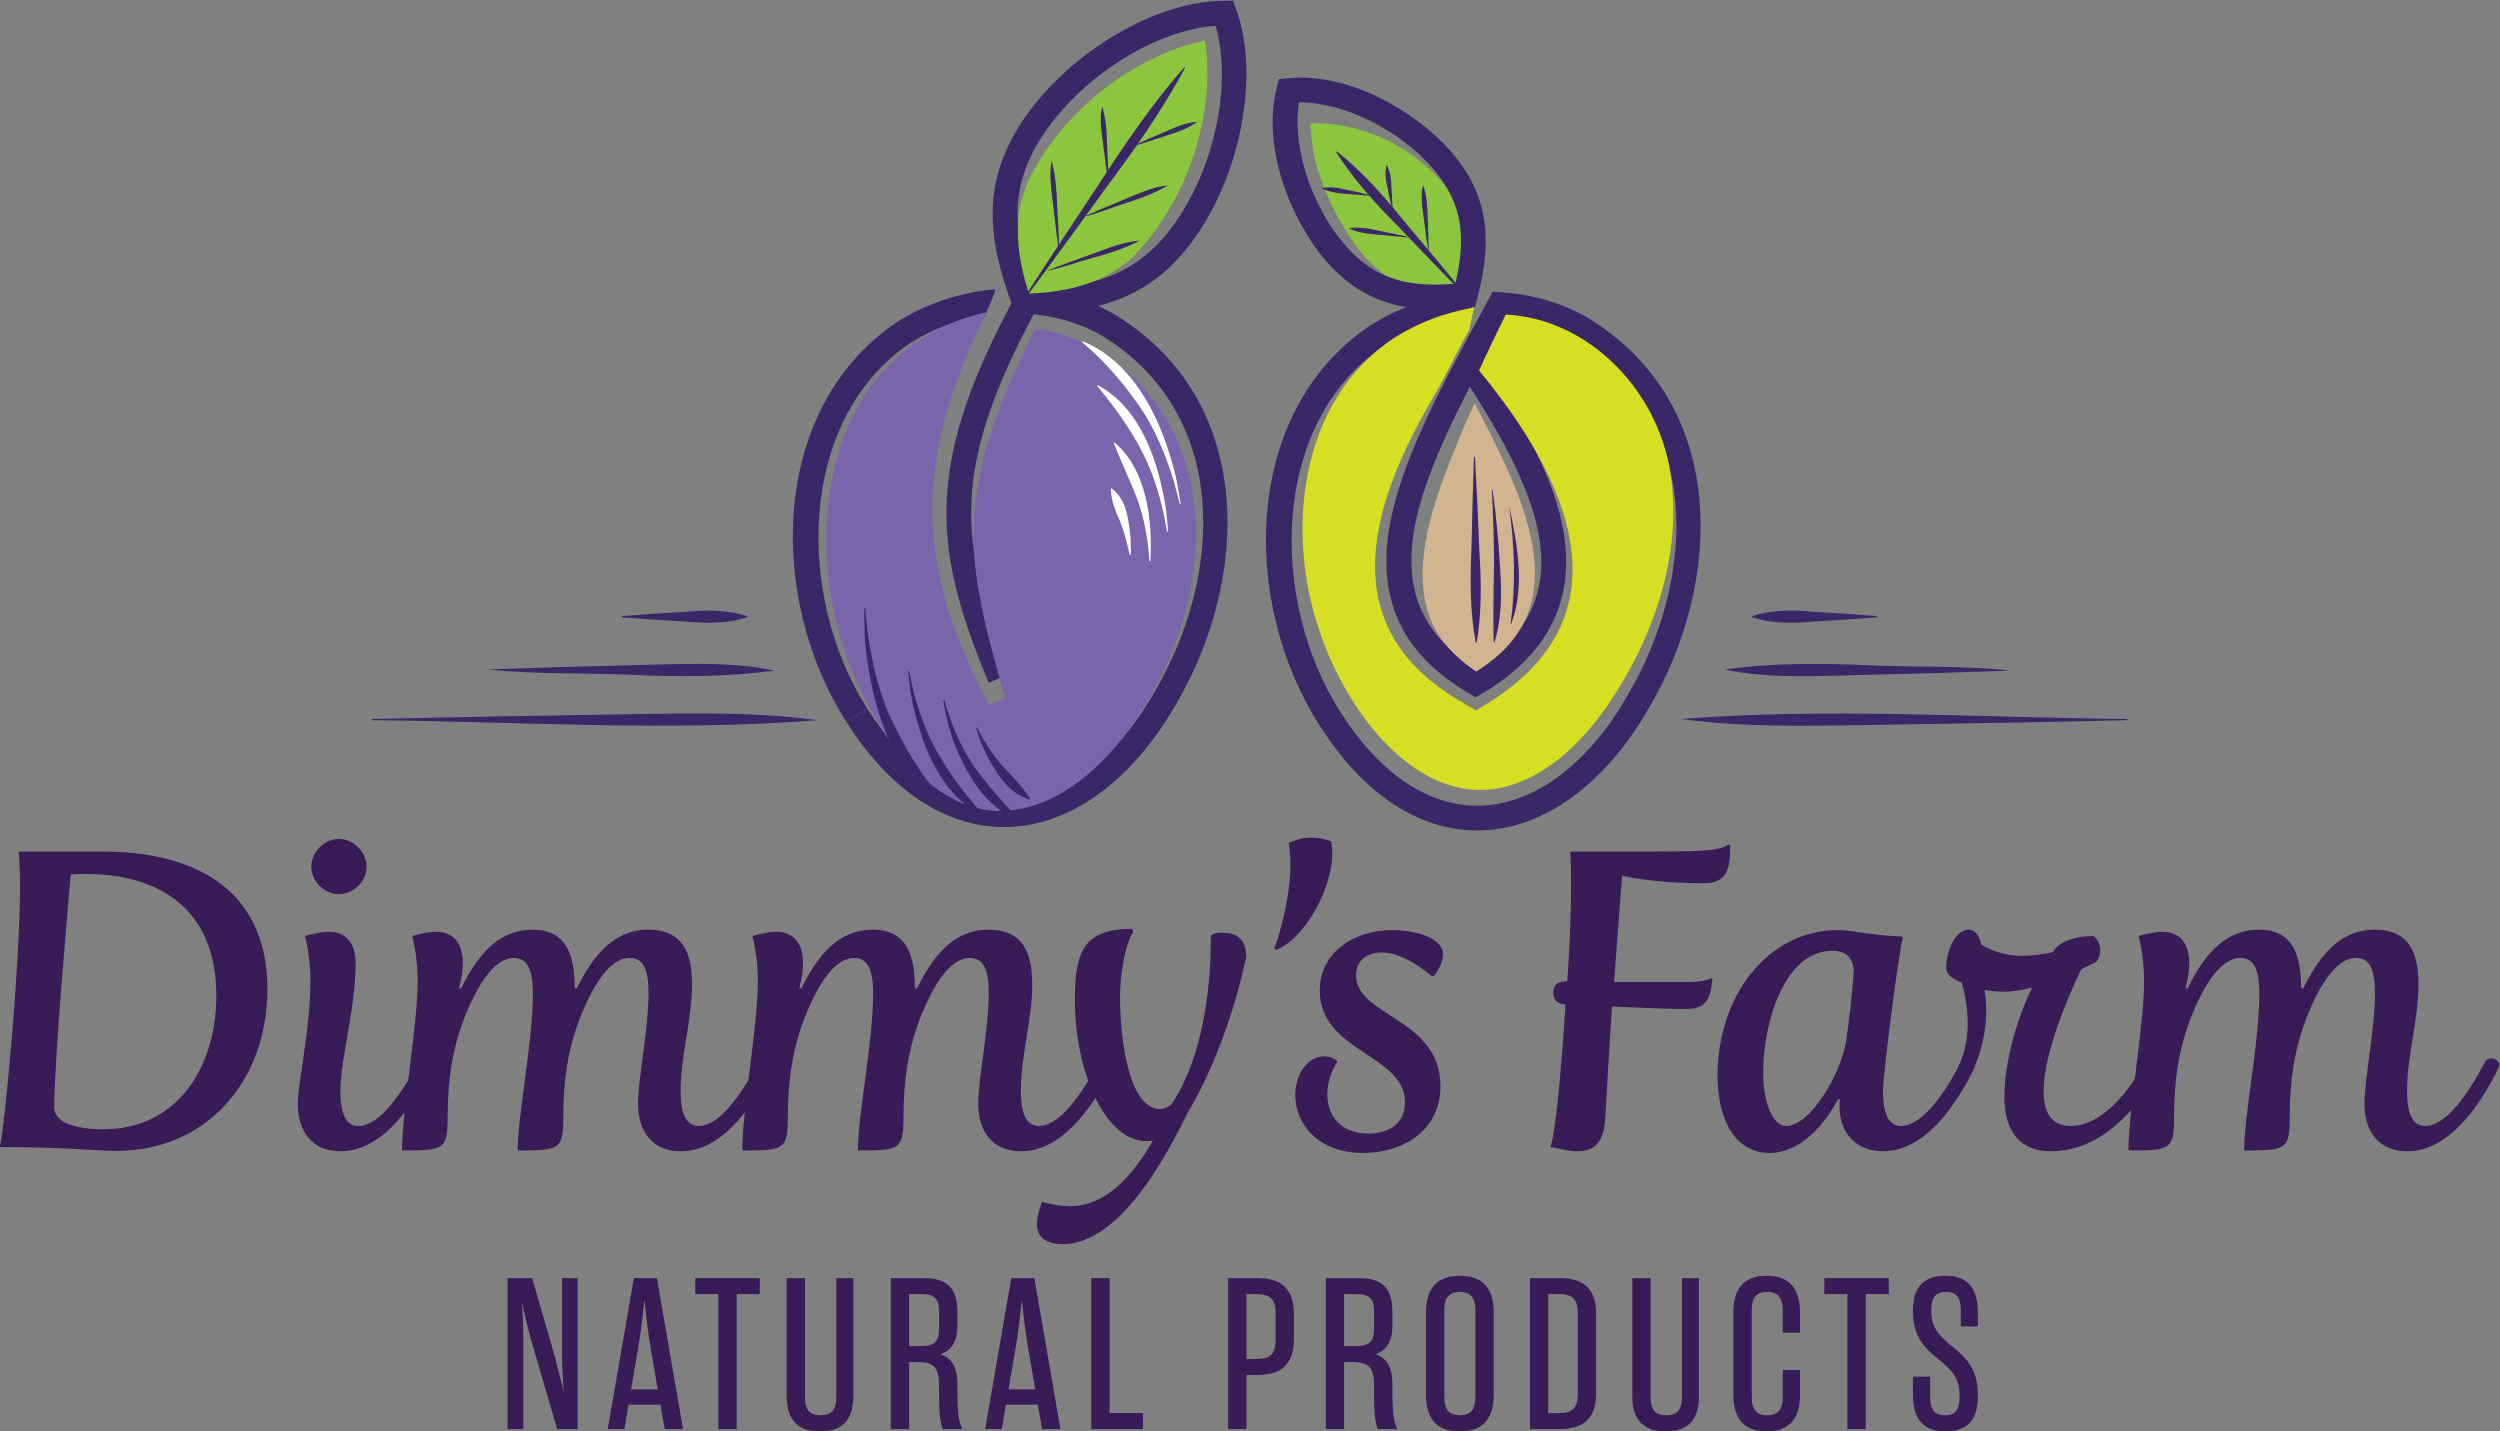 <?xml version="1.0" encoding="UTF-8" standalone="no"?>
<!-- Created with Inkscape (http://www.inkscape.org/) -->

<svg
   version="1.1"
   id="svg13049"
   width="403.173"
   height="230.789"
   viewBox="0 0 403.173 230.789"
   sodipodi:docname="DimisFarmlogo-color.ai"
   xmlns:inkscape="http://www.inkscape.org/namespaces/inkscape"
   xmlns:sodipodi="http://sodipodi.sourceforge.net/DTD/sodipodi-0.dtd"
   xmlns="http://www.w3.org/2000/svg"
   xmlns:svg="http://www.w3.org/2000/svg">
  <rect x="0" y="0" width="403.173" height="230.789" fill="#808080" stroke="none"/>
  <defs
     id="defs13053">
    <clipPath
       clipPathUnits="userSpaceOnUse"
       id="clipPath13065">
      <path
         d="M 0,506.723 H 506.723 V 0 H 0 Z"
         id="path13063" />
    </clipPath>
  </defs>
  <sodipodi:namedview
     id="namedview13051"
     pagecolor="#ffffff"
     bordercolor="#000000"
     borderopacity="0.25"
     inkscape:showpageshadow="2"
     inkscape:pageopacity="0.0"
     inkscape:pagecheckerboard="0"
     inkscape:deskcolor="#d1d1d1"
     showgrid="false" />
  <g
     id="g13057"
     inkscape:groupmode="layer"
     inkscape:label="Page 1"
     transform="matrix(1.333,0,0,-1.333,-136.229,453.209)">
    <g
       id="g13059">
      <g
         id="g13061"
         clip-path="url(#clipPath13065)">
        <g
           id="g13067"
           transform="translate(172.078,185.362)">
          <path
             d="m 0,0 v -18.26 h -2.478 l -3.235,11.085 c -0.313,1.149 -0.704,2.844 -1.017,4.147 0.078,-1.303 0.157,-3.104 0.157,-4.198 V -18.26 H -8.477 V 0 h 2.973 l 2.766,-9.547 c 0.313,-1.15 0.703,-2.845 1.043,-4.123 -0.079,1.278 -0.183,3.079 -0.183,4.174 V 0 Z"
             style="fill:#391b57;fill-opacity:1;fill-rule:nonzero;stroke:none"
             id="path13069" />
        </g>
        <g
           id="g13071"
           transform="translate(178.544,171.901)">
          <path
             d="M 0,0 H 3.234 L 2.426,4.697 C 2.139,6.366 1.851,8.372 1.617,10.876 1.383,8.372 1.096,6.366 0.808,4.697 Z m 3.547,-1.852 h -3.86 L -0.808,-4.799 H -2.817 L 0.34,13.461 H 3.13 L 6.287,-4.799 H 4.069 Z"
             style="fill:#391b57;fill-opacity:1;fill-rule:nonzero;stroke:none"
             id="path13073" />
        </g>
        <g
           id="g13075"
           transform="translate(194.114,183.429)">
          <path
             d="M 0,0 H -2.791 V -16.327 H -5.008 V 0 H -7.799 V 1.933 H 0 Z"
             style="fill:#391b57;fill-opacity:1;fill-rule:nonzero;stroke:none"
             id="path13077" />
        </g>
        <g
           id="g13079"
           transform="translate(201.493,168.771)">
          <path
             d="M 0,0 C 1.304,0 1.878,0.677 1.878,2.087 V 16.591 H 3.939 V 2.27 c 0,-2.947 -1.461,-4.225 -4.018,-4.225 -2.555,0 -4.042,1.278 -4.042,4.225 v 14.321 h 2.217 V 2.087 C -1.904,0.677 -1.331,0 0,0"
             style="fill:#391b57;fill-opacity:1;fill-rule:nonzero;stroke:none"
             id="path13081" />
        </g>
        <g
           id="g13083"
           transform="translate(213.594,177.143)">
          <path
             d="M 0,0 C 1.669,0 2.217,0.498 2.217,2.167 V 4.122 C 2.217,5.766 1.669,6.286 0,6.286 H -1.409 V 0 Z m -1.409,-1.929 v -8.113 H -3.626 V 8.219 h 3.835 c 2.191,0 4.225,-0.498 4.225,-4.02 V 2.504 C 4.434,0.366 3.573,-0.571 2.4,-0.988 3.6,-1.406 4.434,-2.372 4.434,-4.565 v -0.729 c 0,-3.287 0.235,-3.939 0.6,-4.748 h -2.4 c -0.156,0.549 -0.417,1.461 -0.417,3.679 v 1.538 c 0,2.218 -0.6,2.896 -2.686,2.896 z"
             style="fill:#391b57;fill-opacity:1;fill-rule:nonzero;stroke:none"
             id="path13085" />
        </g>
        <g
           id="g13087"
           transform="translate(224.206,171.901)">
          <path
             d="M 0,0 H 3.234 L 2.425,4.697 C 2.139,6.366 1.852,8.372 1.617,10.876 1.382,8.372 1.096,6.366 0.809,4.697 Z m 3.547,-1.852 h -3.86 l -0.496,-2.947 h -2.008 l 3.156,18.26 H 3.13 L 6.286,-4.799 H 4.069 Z"
             style="fill:#391b57;fill-opacity:1;fill-rule:nonzero;stroke:none"
             id="path13089" />
        </g>
        <g
           id="g13091"
           transform="translate(234.221,185.362)">
          <path
             d="M 0,0 H 2.217 V -16.331 H 6.26 V -18.26 H 0 Z"
             style="fill:#391b57;fill-opacity:1;fill-rule:nonzero;stroke:none"
             id="path13093" />
        </g>
        <g
           id="g13095"
           transform="translate(252.997,183.429)">
          <path
             d="m 0,0 v -7.849 h 1.2 c 1.669,0 2.322,0.601 2.322,2.244 v 3.339 C 3.522,-0.626 2.869,0 1.2,0 Z m 0,-16.327 h -2.217 v 18.26 h 3.573 c 2.166,0 4.382,-0.758 4.382,-4.254 v -3.207 c 0,-3.522 -2.216,-4.25 -4.382,-4.25 H 0 Z"
             style="fill:#391b57;fill-opacity:1;fill-rule:nonzero;stroke:none"
             id="path13097" />
        </g>
        <g
           id="g13099"
           transform="translate(266.218,177.143)">
          <path
             d="M 0,0 C 1.669,0 2.217,0.498 2.217,2.167 V 4.122 C 2.217,5.766 1.669,6.286 0,6.286 H -1.409 V 0 Z m -1.409,-1.929 v -8.113 H -3.626 V 8.219 h 3.835 c 2.191,0 4.225,-0.498 4.225,-4.02 V 2.504 C 4.434,0.366 3.573,-0.571 2.4,-0.988 3.599,-1.406 4.434,-2.372 4.434,-4.565 v -0.729 c 0,-3.287 0.235,-3.939 0.6,-4.748 h -2.4 c -0.156,0.549 -0.417,1.461 -0.417,3.679 v 1.538 c 0,2.218 -0.6,2.896 -2.687,2.896 z"
             style="fill:#391b57;fill-opacity:1;fill-rule:nonzero;stroke:none"
             id="path13101" />
        </g>
        <g
           id="g13103"
           transform="translate(278.814,168.771)">
          <path
             d="m 0,0 c 1.304,0 1.878,0.732 1.878,2.193 v 10.536 c 0,1.46 -0.574,2.193 -1.878,2.193 -1.33,0 -1.878,-0.733 -1.878,-2.193 V 2.193 C -1.878,0.732 -1.33,0 0,0 m -4.096,12.443 c 0,3.105 1.488,4.433 4.096,4.433 2.582,0 4.096,-1.328 4.096,-4.433 V 2.478 c 0,-3.104 -1.514,-4.433 -4.096,-4.433 -2.608,0 -4.096,1.329 -4.096,4.433 z"
             style="fill:#391b57;fill-opacity:1;fill-rule:nonzero;stroke:none"
             id="path13105" />
        </g>
        <g
           id="g13107"
           transform="translate(289.506,183.429)">
          <path
             d="m 0,0 v -14.398 h 1.279 c 1.669,0 2.295,0.626 2.295,2.27 v 9.862 C 3.574,-0.626 2.948,0 1.279,0 Z m -2.218,1.933 h 3.652 c 2.166,0 4.357,-0.758 4.357,-4.254 v -9.752 c 0,-3.497 -2.191,-4.254 -4.357,-4.254 h -3.652 z"
             style="fill:#391b57;fill-opacity:1;fill-rule:nonzero;stroke:none"
             id="path13109" />
        </g>
        <g
           id="g13111"
           transform="translate(303.797,168.771)">
          <path
             d="M 0,0 C 1.304,0 1.878,0.677 1.878,2.087 V 16.591 H 3.939 V 2.27 c 0,-2.947 -1.461,-4.225 -4.018,-4.225 -2.555,0 -4.042,1.278 -4.042,4.225 v 14.321 h 2.217 V 2.087 C -1.904,0.677 -1.331,0 0,0"
             style="fill:#391b57;fill-opacity:1;fill-rule:nonzero;stroke:none"
             id="path13113" />
        </g>
        <g
           id="g13115"
           transform="translate(316.001,168.771)">
          <path
             d="M 0,0 C 1.304,0 1.878,0.732 1.878,2.193 V 5.477 H 3.965 V 2.478 c 0,-3.104 -1.488,-4.433 -4.043,-4.433 -2.53,0 -4.018,1.329 -4.018,4.433 v 9.965 c 0,3.105 1.488,4.433 4.018,4.433 2.555,0 4.043,-1.328 4.043,-4.433 V 9.99 H 1.878 v 2.739 c 0,1.46 -0.574,2.193 -1.878,2.193 -1.33,0 -1.878,-0.733 -1.878,-2.193 V 2.193 C -1.878,0.732 -1.33,0 0,0"
             style="fill:#391b57;fill-opacity:1;fill-rule:nonzero;stroke:none"
             id="path13117" />
        </g>
        <g
           id="g13119"
           transform="translate(330.709,183.429)">
          <path
             d="M 0,0 H -2.79 V -16.327 H -5.008 V 0 h -2.79 V 1.933 H 0 Z"
             style="fill:#391b57;fill-opacity:1;fill-rule:nonzero;stroke:none"
             id="path13121" />
        </g>
        <g
           id="g13123"
           transform="translate(335.715,170.964)">
          <path
             d="m 0,0 c 0,-1.461 0.47,-2.193 1.774,-2.193 1.33,0 1.773,0.732 1.773,2.193 v 0.362 c 0,4.591 -5.634,3.914 -5.634,10.046 v 0.051 c 0,2.896 1.357,4.225 3.939,4.225 2.53,0 3.913,-1.329 3.913,-4.434 V 8.555 h -2.06 v 1.981 c 0,1.461 -0.471,2.193 -1.8,2.193 -1.305,0 -1.774,-0.732 -1.774,-2.193 V 10.378 C 0.131,5.762 5.765,6.414 5.765,0.311 V 0.077 c 0,-2.896 -1.33,-4.225 -3.913,-4.225 -2.556,0 -3.939,1.355 -3.939,4.434 V 2.478 H 0 Z"
             style="fill:#391b57;fill-opacity:1;fill-rule:nonzero;stroke:none"
             id="path13125" />
        </g>
        <g
           id="g13127"
           transform="translate(264.007,324.887)">
          <path
             d="m 0,0 c -1.103,0.157 -2.207,0.212 -3.271,0.15 0.091,-4.982 2.276,-9.986 5.001,-14.057 3.164,-4.792 7.203,-6.628 12.859,-6.758 0.536,1.506 0.892,3.011 1.026,4.493 -0.089,1.011 -0.109,2.022 -0.061,3.029 -0.225,1.606 -0.77,3.165 -1.717,4.647 -0.375,0.563 -0.798,1.127 -1.286,1.693 -0.242,0.273 -0.497,0.532 -0.748,0.796 C 8.657,-2.814 4.416,-0.646 0,0"
             style="fill:#8cc63f;fill-opacity:1;fill-rule:nonzero;stroke:none"
             id="path13129" />
        </g>
        <g
           id="g13131"
           transform="translate(274.236,318.431)">
          <path
             d="M 0,0 C 0.256,-0.26 0.507,-0.524 0.748,-0.797 0.405,-0.399 0.038,-0.016 -0.339,0.361 -0.223,0.243 -0.114,0.12 0,0"
             style="fill:#8cc63f;fill-opacity:1;fill-rule:nonzero;stroke:none"
             id="path13133" />
        </g>
        <g
           id="g13135"
           transform="translate(204.597,252.655)">
          <path
             d="m 0,0 c -9.493,14.799 -9.391,37.705 5.892,48.216 3.54,2.32 7.689,3.732 12.061,4.118 0.222,0.02 -0.678,-1.985 -1.146,-3.155 C 13.466,48.68 10.242,47.483 7.563,45.727 -6.056,36.36 -6.033,14.957 2.524,1.618 Z"
             style="fill:#3b2768;fill-opacity:1;fill-rule:nonzero;stroke:none"
             id="path13137" />
        </g>
        <g
           id="g13139"
           transform="translate(223.675,239.932)">
          <path
             d="m 0,0 c -7.135,0 -13.9,4.509 -19.084,12.732 l 2.536,1.599 C -11.865,6.902 -5.888,2.888 0.276,3.001 6.85,3.131 13.356,7.953 18.127,16.23 26.656,30.596 27.247,50.031 11.892,59.413 9.5,60.824 6.703,61.709 3.582,62.041 -6.308,43.564 -5.486,34.489 0.247,20.22 0.459,19.69 0.679,19.154 0.905,18.61 l -2.768,-1.152 c -0.231,0.555 -0.455,1.103 -0.672,1.644 -6.072,15.115 -6.943,25.233 3.949,45.235 l 0.461,0.845 0.959,-0.066 C 6.81,64.841 10.377,63.787 13.435,61.983 21.354,57.145 25.997,49.569 26.882,40.062 27.647,31.845 25.399,22.607 20.714,14.717 15.416,5.524 7.985,0.155 0.336,0.004 0.224,0.001 0.112,0 0,0"
             style="fill:#3b2768;fill-opacity:1;fill-rule:nonzero;stroke:none"
             id="path13141" />
        </g>
        <g
           id="g13143"
           transform="translate(204.261,287.022)">
          <path
             d="m 0,0 c -3.928,-10.774 -2.282,-24.034 4.295,-34.607 1.902,-3.139 7.106,-10.43 14.481,-10.541 12.507,0.013 22.328,17.429 23.589,29.414 0.981,7.486 -0.725,14.775 -4.675,20.023 -3.731,4.983 -8.858,8.138 -14.491,8.936 -4.795,-9.558 -9.159,-19.906 -6.806,-32 0.6,-3.606 1.62,-7.254 2.606,-10.782 l 0.554,-1.984 -1.933,-0.842 -0.388,0.743 c -8.005,15.314 -8.54,27.248 -1.907,42.564 0.565,1.301 1.198,2.666 1.978,4.262 C 9.354,13.555 2.938,7.954 0,0"
             style="fill:#7c64ac;fill-opacity:1;fill-rule:nonzero;stroke:none"
             id="path13145" />
        </g>
        <g
           id="g13147"
           transform="translate(249.256,336.869)">
          <path
             d="m 0,0 c -7.088,-0.504 -15.748,-5.823 -20.577,-12.764 -4.47,-6.424 -3.985,-12.117 -1.555,-19.043 7.34,0.129 12.846,1.653 17.316,8.077 C 0.013,-16.79 1.991,-6.82 0,0 m -24.224,-34.815 -0.363,0.979 c -2.98,8.056 -3.858,15.013 1.549,22.784 5.585,8.028 15.949,14.085 24.107,14.089 l 1.044,10e-4 0.363,-0.98 c 2.831,-7.65 0.754,-19.473 -4.831,-27.501 -5.407,-7.77 -12.235,-9.366 -20.825,-9.372 z"
             style="fill:#3b2768;fill-opacity:1;fill-rule:nonzero;stroke:none"
             id="path13149" />
        </g>
        <g
           id="g13151"
           transform="translate(280.026,293.204)">
          <path
             d="m 0,0 c -7.615,-14.769 -11.388,-26.534 0.723,-34.084 4.201,2.653 6.695,5.821 7.57,9.644 C 9.995,-17.006 5.165,-8.072 0,0 m 0.891,-53.683 c -7.135,-10e-4 -13.9,4.508 -19.084,12.732 -9.487,14.788 -9.384,37.694 5.898,48.206 3.72,2.438 8.112,3.874 12.729,4.169 l 0.11,-1.708 c 0,0 -4.518,-1.919 -6.659,-2.703 -1.608,-0.588 -3.131,-1.344 -4.509,-2.247 -13.619,-9.368 -13.595,-30.771 -5.039,-44.109 4.689,-7.438 10.673,-11.475 16.83,-11.34 6.573,0.13 13.08,4.952 17.851,13.23 8.529,14.365 9.12,33.8 -6.235,43.183 C 10.39,7.141 7.592,8.026 4.469,8.358 3.485,6.552 2.523,4.781 1.6,3.049 7.673,-6.278 13.278,-16.099 11.216,-25.108 10.129,-29.858 6.925,-33.86 1.694,-37.004 l -1.024,-0.563 -1.042,0.64 c -7.972,4.746 -11.005,11.476 -9.254,20.563 1.524,7.907 6.5,17.044 11.768,26.717 l 0.623,1.146 0.96,-0.066 C 7.701,11.157 11.267,10.103 14.326,8.3 22.245,3.461 26.888,-4.115 27.773,-13.621 28.538,-21.839 26.29,-31.077 21.605,-38.967 16.307,-48.16 8.875,-53.529 1.226,-53.681 1.115,-53.682 1.002,-53.683 0.891,-53.683"
             style="fill:#3b2768;fill-opacity:1;fill-rule:nonzero;stroke:none"
             id="path13153" />
        </g>
        <g
           id="g13155"
           transform="translate(280.601,291.228)">
          <path
             d="m 0,0 c -0.474,-1.033 -0.939,-2.07 -1.387,-3.112 -2.821,-6.931 -6.496,-15.403 -4.164,-22.508 0.955,-2.835 3.211,-5.172 5.745,-6.87 0.888,0.571 1.764,1.2 2.538,1.873 C 12.184,-22.424 4.764,-9.379 0,0"
             style="fill:#d2b590;fill-opacity:1;fill-rule:nonzero;stroke:none"
             id="path13157" />
        </g>
        <g
           id="g13159"
           transform="translate(280.556,303.132)">
          <path
             d="M 0,0 Z"
             style="fill:#d7df23;fill-opacity:1;fill-rule:nonzero;stroke:none"
             id="path13161" />
        </g>
        <g
           id="g13163"
           transform="translate(270.853,299.1)">
          <path
             d="m 0,0 c -11.627,-7.695 -13.243,-23.867 -8.784,-36.112 3.863,-11.044 14.662,-24.26 27.151,-15.944 3.998,2.577 7.175,6.796 9.608,11.003 4.198,7.322 6.734,15.96 5.487,24.437 -1.324,9.949 -9.687,18.935 -19.947,19.453 -1.109,-2.24 -2.195,-4.495 -3.236,-6.768 10.43,-12.622 18.696,-29.403 0.981,-40.299 0,0 -1.364,-0.838 -1.364,-0.838 l -1.504,0.907 c -16.239,9.216 -11.124,24.404 -3.336,37.527 1.428,2.476 2.558,5.107 4.029,7.545 l 0.59,2.782 C 6.176,3.086 2.859,1.839 0,0"
             style="fill:#d7df23;fill-opacity:1;fill-rule:nonzero;stroke:none"
             id="path13165" />
        </g>
        <g
           id="g13167"
           transform="translate(264.899,310.373)">
          <path
             d="m 0,0 c 3.783,-4.386 7.966,-5.139 13.369,-4.708 1.223,5.282 1.09,9.529 -2.693,13.916 -4.083,4.735 -10.781,8.023 -16.091,8.023 -0.046,0 -0.091,-0.001 -0.137,-0.001 C -6.391,11.967 -4.119,4.776 0,0 m 10.954,-7.811 c -4.589,0 -9.189,1.174 -13.224,5.853 -4.346,5.039 -7.791,13.867 -5.968,20.991 l 0.259,1.012 1.039,0.107 c 7.316,0.759 15.541,-3.948 19.886,-8.986 5.146,-5.966 4.52,-12.004 3.077,-17.64 l -0.258,-1.011 -1.039,-0.108 c -1.248,-0.129 -2.511,-0.218 -3.772,-0.218"
             style="fill:#3b2768;fill-opacity:1;fill-rule:nonzero;stroke:none"
             id="path13169" />
        </g>
        <g
           id="g13171"
           transform="translate(226.655,318.193)">
          <path
             d="m 0,0 c -2.049,-4.411 -1.435,-9.212 0.031,-13.722 4.738,0.194 9.441,1.293 12.866,4.752 6.178,6.353 9.815,16.941 8.429,25.853 C 12.467,15.083 3.837,8.009 0,0"
             style="fill:#8cc63f;fill-opacity:1;fill-rule:nonzero;stroke:none"
             id="path13173" />
        </g>
        <g
           id="g13175"
           transform="translate(282.779,280.707)">
          <path
             d="m 0,0 c 0.416,-3.053 0.722,-6.122 0.886,-9.206 0.223,-3.081 0.259,-6.241 -0.676,-9.229 l -0.088,0.014 c -0.047,2.725 -0.03,6.511 0.045,9.195 -0.003,3.072 -0.096,6.148 -0.256,9.217 C -0.09,-0.009 0,0 0,0"
             style="fill:#3b2768;fill-opacity:1;fill-rule:nonzero;stroke:none"
             id="path13177" />
        </g>
        <g
           id="g13179"
           transform="translate(280.645,284.708)">
          <path
             d="M 0,0 C 0.159,-2.801 0.423,-8.429 0.525,-11.231 0.761,-14.989 0.831,-18.73 0.211,-22.47 l -0.12,-0.002 c -0.69,3.728 -0.691,7.471 -0.525,11.232 0.05,2.799 0.207,8.441 0.314,11.239 C -0.12,-0.001 0,0 0,0"
             style="fill:#3b2768;fill-opacity:1;fill-rule:nonzero;stroke:none"
             id="path13181" />
        </g>
        <g
           id="g13183"
           transform="translate(284.745,278.938)">
          <path
             d="m 0,0 c 0.986,-4.659 2.034,-9.889 0.253,-14.475 0,0 -0.058,0.016 -0.058,0.016 C 0.888,-9.603 0.669,-4.729 0,0"
             style="fill:#3b2768;fill-opacity:1;fill-rule:nonzero;stroke:none"
             id="path13185" />
        </g>
        <g
           id="g13187"
           transform="translate(279.425,304.231)">
          <path
             d="m 0,0 c -2.042,2.077 -6.103,6.288 -8.102,8.403 -2.755,2.771 -5.376,5.64 -7.478,8.964 0,0 0.089,0.08 0.089,0.08 3.077,-2.449 5.646,-5.364 8.103,-8.403 C -5.504,6.83 -1.751,2.331 0.089,0.08 0.089,0.08 0,0 0,0"
             style="fill:#3b2768;fill-opacity:1;fill-rule:nonzero;stroke:none"
             id="path13189" />
        </g>
        <g
           id="g13191"
           transform="translate(274.99,309.663)">
          <path
             d="M 0,0 C -0.199,1.314 -0.381,2.629 -0.546,3.945 -0.7,5.052 -0.988,6.942 -0.615,7.931 -0.178,6.645 -0.081,5.325 -0.068,3.986 -0.009,2.66 0.034,1.333 0.06,0.005 Z"
             style="fill:#3b2768;fill-opacity:1;fill-rule:nonzero;stroke:none"
             id="path13193" />
        </g>
        <g
           id="g13195"
           transform="translate(270.606,314.72)">
          <path
             d="m 0,0 c -0.198,0.86 -0.38,1.722 -0.545,2.587 -0.216,0.873 -0.34,1.739 -0.13,2.641 l 0.06,0.007 C -0.182,4.417 -0.083,3.547 -0.07,2.648 -0.01,1.77 0.033,0.89 0.059,0.008 Z"
             style="fill:#3b2768;fill-opacity:1;fill-rule:nonzero;stroke:none"
             id="path13197" />
        </g>
        <g
           id="g13199"
           transform="translate(272.598,311.266)">
          <path
             d="m 0,0 c -1.212,0.094 -2.422,0.204 -3.629,0.33 -0.822,0.051 -3.017,0.298 -3.557,0.805 1.239,0.145 2.433,-0.049 3.628,-0.33 1.192,-0.232 2.38,-0.481 3.567,-0.746 z"
             style="fill:#3b2768;fill-opacity:1;fill-rule:nonzero;stroke:none"
             id="path13201" />
        </g>
        <g
           id="g13203"
           transform="translate(268.158,316.296)">
          <path
             d="m 0,0 c -1.015,0.064 -2.028,0.145 -3.038,0.242 -1.03,0.052 -2.032,0.187 -2.977,0.657 l 0.009,0.06 c 1.041,0.173 2.038,0.01 3.039,-0.242 0.994,-0.203 1.986,-0.422 2.976,-0.658 z"
             style="fill:#3b2768;fill-opacity:1;fill-rule:nonzero;stroke:none"
             id="path13205" />
        </g>
        <g
           id="g13207"
           transform="translate(225.548,303.143)">
          <path
             d="m 0,0 c 2.376,3.657 7.197,10.973 9.619,14.597 3.162,4.907 6.453,9.712 10.309,14.118 0,0 0.098,-0.069 0.098,-0.069 C 17.248,23.493 13.898,18.729 10.407,14.05 7.863,10.517 2.689,3.431 0.098,-0.068 0.099,-0.068 0,0 0,0"
             style="fill:#3b2768;fill-opacity:1;fill-rule:nonzero;stroke:none"
             id="path13209" />
        </g>
        <g
           id="g13211"
           transform="translate(228.764,307.217)">
          <path
             d="M 0,0 C 1.859,0.703 3.724,1.39 5.594,2.061 7.429,2.719 9.457,3.556 11.338,3.667 9.558,2.741 7.669,2.13 5.744,1.606 3.861,1.103 1.819,0.329 0,0"
             style="fill:#3b2768;fill-opacity:1;fill-rule:nonzero;stroke:none"
             id="path13213" />
        </g>
        <g
           id="g13215"
           transform="translate(233.26,313.766)">
          <path
             d="M 0,0 C 1.666,0.722 3.337,1.428 5.014,2.119 6.657,2.795 8.487,3.657 10.198,3.789 8.622,2.848 6.924,2.216 5.184,1.67 3.486,1.147 1.641,0.348 0,0"
             style="fill:#3b2768;fill-opacity:1;fill-rule:nonzero;stroke:none"
             id="path13217" />
        </g>
        <g
           id="g13219"
           transform="translate(230.284,309.699)">
          <path
             d="M 0,0 C -0.24,1.803 -0.463,3.607 -0.669,5.412 -0.871,7.181 -1.2,9.179 -0.86,10.865 -0.385,9.088 -0.241,7.279 -0.191,5.453 -0.152,3.673 0.114,1.676 0,0"
             style="fill:#3b2768;fill-opacity:1;fill-rule:nonzero;stroke:none"
             id="path13221" />
        </g>
        <g
           id="g13223"
           transform="translate(236.25,318.024)">
          <path
             d="M 0,0 C -0.214,1.506 -0.412,3.013 -0.594,4.521 -0.772,5.987 -1.07,7.704 -0.709,9.083 -0.26,7.604 -0.141,6.092 -0.116,4.562 -0.04,3.044 0.018,1.525 0.06,0.005 Z"
             style="fill:#3b2768;fill-opacity:1;fill-rule:nonzero;stroke:none"
             id="path13225" />
        </g>
        <g
           id="g13227"
           transform="translate(239.291,322.363)">
          <path
             d="M 0,0 C 1.251,0.565 2.507,1.115 3.77,1.649 4.825,2.11 6.625,2.927 7.709,2.849 6.55,2.062 5.265,1.593 3.939,1.2 2.639,0.766 1.333,0.347 0.021,-0.056 Z"
             style="fill:#3b2768;fill-opacity:1;fill-rule:nonzero;stroke:none"
             id="path13229" />
        </g>
        <g
           id="g13231"
           transform="translate(216.505,242.65)">
          <path
             d="m 0,0 c -6.809,4.044 -9.163,12.994 -9.692,20.413 -0.049,1.103 -0.043,2.207 -0.066,3.306 l 0.134,0.003 c 0.113,-1.093 0.195,-2.186 0.332,-3.271 0.47,-3.203 1.254,-6.446 2.487,-9.438 C -4.987,7.068 -2.793,3.401 0.078,0.109 0.078,0.109 0,0 0,0"
             style="fill:#3b2768;fill-opacity:1;fill-rule:nonzero;stroke:none"
             id="path13233" />
        </g>
        <g
           id="g13235"
           transform="translate(221.084,241.303)">
          <path
             d="m 0,0 c -5.413,2.672 -7.74,9.386 -8.728,14.965 -0.127,0.834 -0.203,1.676 -0.298,2.509 l 0.119,0.016 c 0.187,-0.819 0.345,-1.64 0.541,-2.451 0.421,-1.559 0.939,-3.246 1.584,-4.725 C -5.153,6.505 -2.667,3.206 0.065,0.1 0.065,0.101 0,0 0,0"
             style="fill:#3b2768;fill-opacity:1;fill-rule:nonzero;stroke:none"
             id="path13237" />
        </g>
        <g
           id="g13239"
           transform="translate(225.342,240.811)">
          <path
             d="m 0,0 c -3.943,1.525 -6.163,5.445 -7.667,9.171 -0.374,1.001 -0.711,2.135 -0.955,3.167 -0.17,0.712 -0.274,1.44 -0.406,2.156 l 0.118,0.024 C -8.133,11.756 -7.035,9.045 -5.44,6.651 -3.754,4.31 -1.932,2.218 0.061,0.103 0.061,0.103 0,0 0,0"
             style="fill:#3b2768;fill-opacity:1;fill-rule:nonzero;stroke:none"
             id="path13241" />
        </g>
        <g
           id="g13243"
           transform="translate(226.79,243.259)">
          <path
             d="M 0,0 C -1.886,0.535 -3.239,1.997 -4.196,3.621 -5.209,5.178 -5.996,6.877 -6.5,8.657 L -6.388,8.7 C -5.554,7.094 -4.594,5.565 -3.425,4.192 -2.168,2.861 -0.99,1.646 0.065,0.101 0.065,0.101 0,0 0,0"
             style="fill:#3b2768;fill-opacity:1;fill-rule:nonzero;stroke:none"
             id="path13245" />
        </g>
        <g
           id="g13247"
           transform="translate(233.175,298.701)">
          <path
             d="m 0,0 c 6.571,-2.648 9.873,-10.241 11.351,-16.729 0.193,-0.969 0.338,-1.946 0.509,-2.914 l -0.118,-0.021 c -0.249,0.951 -0.471,1.906 -0.74,2.846 -0.852,2.769 -1.987,5.53 -3.485,8.007 -2.145,3.24 -4.584,6.184 -7.571,8.704 C -0.054,-0.107 0,0 0,0"
             style="fill:#ffffff;fill-opacity:1;fill-rule:nonzero;stroke:none"
             id="path13249" />
        </g>
        <g
           id="g13251"
           transform="translate(234.985,293.411)">
          <path
             d="m 0,0 c 5.335,-2.824 7.47,-9.602 8.299,-15.207 0.104,-0.837 0.156,-1.68 0.227,-2.517 l -0.119,-0.012 c -0.164,0.824 -0.299,1.649 -0.472,2.465 C 7.559,-13.7 7.09,-11.999 6.487,-10.503 4.966,-6.649 2.575,-3.281 -0.068,-0.099 -0.068,-0.099 0,0 0,0"
             style="fill:#ffffff;fill-opacity:1;fill-rule:nonzero;stroke:none"
             id="path13253" />
        </g>
        <g
           id="g13255"
           transform="translate(237.043,286.454)">
          <path
             d="m 0,0 c 3.936,-3.331 4.606,-9.489 4.335,-14.339 0,0 -0.12,0.001 -0.12,0.001 -0.171,2.509 -0.587,5 -1.414,7.368 -0.905,2.345 -1.983,4.55 -2.898,6.899 C -0.097,-0.071 0,0 0,0"
             style="fill:#ffffff;fill-opacity:1;fill-rule:nonzero;stroke:none"
             id="path13257" />
        </g>
        <g
           id="g13259"
           transform="translate(236.678,280.916)">
          <path
             d="M 0,0 C 1.858,-1.392 2.044,-3.807 2.289,-5.927 2.332,-6.642 2.356,-7.355 2.314,-8.064 L 2.195,-8.073 C 1.914,-6.703 1.54,-5.363 1.06,-4.059 0.467,-2.751 -0.035,-1.554 -0.106,-0.057 -0.106,-0.057 0,0 0,0"
             style="fill:#ffffff;fill-opacity:1;fill-rule:nonzero;stroke:none"
             id="path13261" />
        </g>
        <g
           id="g13263"
           transform="translate(201.149,252.86)">
          <path
             d="m 0,0 c -17.968,-1.399 -35.99,-0.165 -53.984,0 v 0.145 c 8.997,0.211 17.995,0.38 26.992,0.509 C -18.09,0.766 -8.606,1.186 0,0"
             style="fill:#3b2768;fill-opacity:1;fill-rule:nonzero;stroke:none"
             id="path13265" />
        </g>
        <g
           id="g13267"
           transform="translate(195.883,258.858)">
          <path
             d="m 0,0 c -5.749,-0.785 -11.508,-0.761 -17.282,-0.509 -5.663,0.271 -11.898,0.032 -17.281,0.654 5.76,0.211 11.521,0.38 17.281,0.509 C -11.613,0.775 -5.364,1.178 0,0"
             style="fill:#3b2768;fill-opacity:1;fill-rule:nonzero;stroke:none"
             id="path13269" />
        </g>
        <g
           id="g13271"
           transform="translate(192.591,265.31)">
          <path
             d="M 0,0 C -2.5,-0.789 -5.017,-0.755 -7.571,-0.509 -10.095,-0.38 -12.618,-0.21 -15.142,0 v 0.145 c 2.524,0.211 5.047,0.38 7.571,0.509 C -5.017,0.9 -2.5,0.935 0,0.145 Z"
             style="fill:#3b2768;fill-opacity:1;fill-rule:nonzero;stroke:none"
             id="path13273" />
        </g>
        <g
           id="g13275"
           transform="translate(305.573,253.005)">
          <path
             d="M 0,0 C 17.968,1.399 35.99,0.165 53.984,0 V -0.145 C 44.987,-0.356 35.989,-0.525 26.992,-0.654 18.09,-0.766 8.606,-1.186 0,0"
             style="fill:#3b2768;fill-opacity:1;fill-rule:nonzero;stroke:none"
             id="path13277" />
        </g>
        <g
           id="g13279"
           transform="translate(310.84,259.003)">
          <path
             d="M 0,0 C 5.749,0.785 11.507,0.761 17.282,0.509 22.945,0.238 29.18,0.477 34.563,-0.145 28.802,-0.356 23.042,-0.525 17.282,-0.654 11.613,-0.775 5.364,-1.178 0,0"
             style="fill:#3b2768;fill-opacity:1;fill-rule:nonzero;stroke:none"
             id="path13281" />
        </g>
        <g
           id="g13283"
           transform="translate(314.132,265.456)">
          <path
             d="M 0,0 C 2.5,0.789 5.017,0.755 7.571,0.509 10.095,0.38 12.618,0.21 15.142,0 V -0.145 C 12.618,-0.356 10.095,-0.525 7.571,-0.654 5.017,-0.9 2.5,-0.935 0,-0.145 Z"
             style="fill:#3b2768;fill-opacity:1;fill-rule:nonzero;stroke:none"
             id="path13285" />
        </g>
        <g
           id="g13287"
           transform="translate(114.682,203.363)">
          <path
             d="m 0,0 c 8.886,0 13.686,7.405 13.686,16.188 0,10.827 -7.353,14.708 -15.779,14.708 -0.307,0 -1.124,0 -1.839,-0.051 C -4.136,28.291 -5.924,8.579 -5.924,2.655 -5.924,0.306 -1.787,0 0,0 m -10.979,12.001 c 0.408,4.953 0.919,12.562 0.919,17.465 0,2.195 -0.153,4.136 -0.153,4.136 H 0.052 c 9.805,0 19.814,-3.728 19.814,-16.648 0,-11.081 -7.354,-19.559 -18.231,-19.559 -2.503,0 -6.333,0.46 -14.146,0.46 0,0 0.459,1.43 1.532,14.146"
             style="fill:#391b57;fill-opacity:1;fill-rule:nonzero;stroke:none"
             id="path13289" />
        </g>
        <g
           id="g13291"
           transform="translate(139.858,235.127)">
          <path
             d="M 0,0 C 0,1.787 1.583,3.37 3.319,3.37 5.106,3.37 6.69,1.787 6.69,0 6.69,-1.737 5.106,-3.32 3.319,-3.32 1.583,-3.32 0,-1.737 0,0 m -0.102,-13.839 c 0,3.166 -0.664,5.464 -0.664,5.464 0,0 1.685,0.511 2.91,0.511 2.044,0 3.218,-1.379 3.218,-3.78 0,-5.566 -1.839,-11.592 -1.839,-15.422 0,-2.298 0.409,-4.29 2.196,-4.29 0.919,0 1.838,0.511 2.758,1.328 2.401,2.196 4.391,6.282 4.391,6.282 0.154,0.357 0.512,0.561 0.869,0.561 0.51,0 1.123,-0.459 0.868,-1.072 0,0 -2.4,-5.464 -6.128,-8.324 -1.481,-1.124 -3.065,-1.839 -4.954,-1.839 -3.37,0 -5.158,2.35 -5.158,5.771 0,2.502 1.482,8.631 1.533,14.81"
             style="fill:#391b57;fill-opacity:1;fill-rule:nonzero;stroke:none"
             id="path13293" />
        </g>
        <g
           id="g13295"
           transform="translate(152.727,221.288)">
          <path
             d="m 0,0 c 0,3.166 -0.664,5.464 -0.664,5.464 0,0 1.685,0.511 2.911,0.511 2.042,0 3.217,-1.379 3.217,-3.779 0,-1.532 -0.46,-3.064 -0.46,-3.064 H 5.26 c 1.839,3.677 4.289,7.098 8.63,7.098 4.239,0 5.107,-3.268 5.107,-7.098 h 0.256 c 1.837,3.677 4.289,7.098 8.63,7.098 4.238,0 5.311,-2.86 5.311,-6.69 0,-4.136 -1.379,-8.63 -1.379,-12.767 0,-2.298 0.409,-4.289 2.195,-4.289 0.92,0 1.839,0.51 2.758,1.328 2.401,2.195 4.392,6.281 4.392,6.281 0.205,0.408 0.511,0.562 0.869,0.562 0.51,0 1.123,-0.46 0.868,-1.073 0,0 -2.401,-5.464 -6.129,-8.324 -1.48,-1.123 -3.064,-1.838 -4.953,-1.838 -3.37,0 -5.158,2.349 -5.158,5.771 0,2.91 1.276,9.14 1.276,13.277 0,3.064 -0.663,4.341 -2.297,4.341 -2.451,0 -4.443,-3.473 -5.77,-6.69 -1.686,-4.085 -2.248,-8.222 -2.248,-12.512 0,-4.034 -0.46,-4.085 -5.515,-4.085 0,4.341 1.838,13.124 1.838,18.946 0,3.064 -0.714,4.341 -2.297,4.341 -2.452,0 -4.444,-3.473 -5.771,-6.69 -1.685,-4.085 -2.247,-8.222 -2.247,-12.512 0,-4.034 -0.46,-4.085 -5.515,-4.085 C -1.889,-15.627 0,-5.311 0,0"
             style="fill:#391b57;fill-opacity:1;fill-rule:nonzero;stroke:none"
             id="path13297" />
        </g>
        <g
           id="g13299"
           transform="translate(193.886,221.288)">
          <path
             d="m 0,0 c 0,3.166 -0.664,5.464 -0.664,5.464 0,0 1.685,0.511 2.911,0.511 2.042,0 3.217,-1.379 3.217,-3.779 0,-1.532 -0.46,-3.064 -0.46,-3.064 H 5.26 c 1.839,3.677 4.289,7.098 8.63,7.098 4.239,0 5.107,-3.268 5.107,-7.098 h 0.256 c 1.837,3.677 4.289,7.098 8.63,7.098 4.238,0 5.311,-2.86 5.311,-6.69 0,-4.136 -1.379,-8.63 -1.379,-12.767 0,-2.298 0.409,-4.289 2.195,-4.289 0.92,0 1.839,0.51 2.758,1.328 2.401,2.195 4.392,6.281 4.392,6.281 0.205,0.408 0.511,0.562 0.869,0.562 0.51,0 1.123,-0.46 0.868,-1.073 0,0 -2.401,-5.464 -6.129,-8.324 -1.48,-1.123 -3.064,-1.838 -4.953,-1.838 -3.37,0 -5.158,2.349 -5.158,5.771 0,2.91 1.277,9.14 1.277,13.277 0,3.064 -0.664,4.341 -2.298,4.341 -2.451,0 -4.443,-3.473 -5.77,-6.69 -1.686,-4.085 -2.248,-8.222 -2.248,-12.512 0,-4.034 -0.46,-4.085 -5.515,-4.085 0,4.341 1.839,13.124 1.839,18.946 0,3.064 -0.715,4.341 -2.298,4.341 -2.452,0 -4.444,-3.473 -5.771,-6.69 -1.685,-4.085 -2.247,-8.222 -2.247,-12.512 0,-4.034 -0.46,-4.085 -5.515,-4.085 C -1.889,-15.627 0,-5.311 0,0"
             style="fill:#391b57;fill-opacity:1;fill-rule:nonzero;stroke:none"
             id="path13301" />
        </g>
        <g
           id="g13303"
           transform="translate(241.685,202.036)">
          <path
             d="m 0,0 c -0.256,-0.102 -0.511,-0.102 -0.766,-0.102 -5.158,0 -8.682,8.681 -8.682,17.056 0,5.822 1.021,8.63 6.946,8.63 l 0.101,-0.408 c -1.123,-1.685 -1.583,-5.771 -1.583,-7.813 0,-5.362 1.124,-13.584 4.852,-13.584 0.408,0 0.816,0.153 1.328,0.511 5.15,7.538 4.8,19.865 4.8,20.426 0,0 0.204,0.409 1.277,0.409 1.787,0 3.012,-0.664 3.012,-2.962 C 8.751,10.423 4.238,3.421 4.238,3.421 2.144,-0.817 -3.677,-12.563 -10.929,-12.563 c -2.247,0 -3.115,1.073 -3.115,2.4 0,1.124 0.613,2.707 0.613,2.707 1.123,-0.306 2.349,-0.511 3.421,-0.511 4.545,0 7.813,4.086 10.01,7.967"
             style="fill:#391b57;fill-opacity:1;fill-rule:nonzero;stroke:none"
             id="path13305" />
        </g>
        <g
           id="g13307"
           transform="translate(256.385,225.271)">
          <path
             d="m 0,0 c 1.226,3.37 1.94,7.558 1.94,10.009 0,1.277 -0.153,2.196 -0.204,2.707 0.664,0.357 1.634,0.664 2.605,0.664 0.97,0 1.837,-0.153 2.502,-0.46 0,0 0.153,-0.664 0.153,-1.43 0,-4.289 -3.32,-10.316 -6.792,-11.694 z"
             style="fill:#391b57;fill-opacity:1;fill-rule:nonzero;stroke:none"
             id="path13309" />
        </g>
        <g
           id="g13311"
           transform="translate(262.425,212.198)">
          <path
             d="M 0,0 C 1.022,0 1.583,-0.613 1.583,-0.613 0.766,-1.889 0.357,-3.268 0.357,-4.596 c 0,-2.554 1.583,-4.749 4.954,-4.749 2.655,0 4.443,1.327 4.443,3.779 0,5.821 -10.316,6.077 -10.316,13.532 0,4.597 4.137,7.303 8.784,7.303 2.553,0 6.128,-0.817 6.128,-2.962 0,-0.663 -0.307,-1.583 -1.123,-2.604 h -0.256 c 0,0 -3.166,2.86 -6.025,2.86 -1.533,0 -3.116,-0.766 -3.116,-2.758 0,-5.004 10.213,-5.158 10.213,-13.431 0,-5.362 -4.544,-8.068 -9.345,-8.068 -5.515,0 -8.222,3.574 -8.222,6.996 C -3.524,-2.196 -2.043,0 0,0"
             style="fill:#391b57;fill-opacity:1;fill-rule:nonzero;stroke:none"
             id="path13313" />
        </g>
        <g
           id="g13315"
           transform="translate(291.605,218.479)">
          <path
             d="m 0,0 c -1.123,0.051 -1.48,0.613 -1.48,1.43 0,0.868 0.407,1.327 1.684,1.379 0.256,3.626 0.46,7.506 0.46,12.154 0,2.604 -0.102,3.523 -0.102,3.523 h 8.886 c 6.638,0 9.345,0.051 10.213,0.869 l 0.255,-0.153 c 0,-2.146 -0.05,-4.546 -3.115,-4.546 -6.587,0 -9.958,0.92 -9.958,0.92 C 6.69,13.43 6.23,7.864 5.873,2.707 h 9.039 c 1.992,0 2.859,0.51 2.859,0.51 -0.204,-2.4 -0.663,-3.779 -3.166,-3.779 -2.553,0 -8.988,0.307 -8.988,0.307 L 5.311,-5.056 c -0.204,-2.86 -0.307,-5.975 -0.561,-9.243 -0.256,-2.757 -1.635,-3.473 -3.32,-3.473 -1.021,0 -2.043,0.307 -3.269,0.511 0,0 0.818,1.43 1.839,17.261"
             style="fill:#391b57;fill-opacity:1;fill-rule:nonzero;stroke:none"
             id="path13317" />
        </g>
        <g
           id="g13319"
           transform="translate(325.514,213.883)">
          <path
             d="m 0,0 c 0.409,2.604 0.715,5.515 0.97,8.732 -0.153,1.583 -1.021,2.349 -2.605,2.349 -5.821,0 -8.374,-8.732 -8.374,-14.758 0,-3.319 1.021,-6.434 2.809,-6.434 2.91,0 6.587,6.332 7.2,10.111 m -15.525,-4.034 c 0,9.703 6.129,17.618 14.555,17.618 1.839,0 3.983,-0.664 7.711,-0.766 l 0.153,-0.154 c -0.613,-2.399 -2.4,-16.698 -2.4,-18.486 0,-2.298 0.408,-4.289 2.196,-4.289 1.43,0 2.911,1.276 4.136,2.808 1.737,2.145 3.013,4.801 3.013,4.801 0.204,0.408 0.511,0.561 0.868,0.561 0.511,0 1.124,-0.459 0.869,-1.072 0,0 -1.839,-4.137 -4.75,-7.098 -1.736,-1.737 -3.88,-3.065 -6.332,-3.065 -3.268,0 -5.26,2.247 -5.26,5.362 0,0.307 0,0.613 0.051,0.92 H -0.97 c -1.532,-2.962 -4.494,-6.486 -8.273,-6.486 -3.881,0 -6.282,3.626 -6.282,9.346"
             style="fill:#391b57;fill-opacity:1;fill-rule:nonzero;stroke:none"
             id="path13321" />
        </g>
        <g
           id="g13323"
           transform="translate(339.33,211.432)">
          <path
             d="m 0,0 c 0.613,1.379 0.919,2.962 0.919,4.596 0,1.737 -0.254,3.524 -0.714,5.056 -1.175,0.562 -1.889,0.919 -1.889,1.94 0,1.379 0.867,4.494 2.757,4.494 0.715,0 1.276,-0.714 1.481,-1.787 0,0 1.94,-1.379 5.004,-1.379 1.226,0 2.605,0.205 3.678,0.46 0.765,1.327 2.808,1.94 4.902,1.94 0.51,-0.357 0.816,-1.021 0.816,-1.736 0,-0.459 -0.153,-1.072 -0.459,-1.379 L 14.657,11.286 C 13.073,8.018 10.111,1.124 10.111,-3.422 c 0,-2.144 0.613,-4.238 3.269,-4.238 4.647,0 8.222,6.282 8.885,7.609 0.103,0.204 0.307,0.562 0.766,0.562 0.46,0 1.022,-0.205 1.022,-0.817 0,-0.204 -0.357,-0.97 -0.868,-1.89 -1.686,-3.064 -5.924,-8.528 -12.205,-8.528 -3.575,0 -5.617,2.247 -5.617,6.536 0,4.597 1.736,10.01 3.369,13.278 C 7.456,8.784 6.537,8.579 5.26,8.579 4.546,8.579 3.575,8.682 2.962,8.784 3.115,7.967 3.167,7.15 3.167,6.281 3.167,3.881 2.605,1.379 1.635,-0.766 1.431,-1.226 0.971,-1.276 0.715,-1.276 -0.153,-1.276 -0.306,-0.613 0,0"
             style="fill:#391b57;fill-opacity:1;fill-rule:nonzero;stroke:none"
             id="path13325" />
        </g>
        <g
           id="g13327"
           transform="translate(361.595,221.288)">
          <path
             d="m 0,0 c 0,3.166 -0.664,5.464 -0.664,5.464 0,0 1.685,0.511 2.911,0.511 2.042,0 3.217,-1.379 3.217,-3.779 0,-1.532 -0.46,-3.064 -0.46,-3.064 H 5.26 c 1.839,3.677 4.289,7.098 8.63,7.098 4.239,0 5.107,-3.268 5.107,-7.098 h 0.256 c 1.837,3.677 4.289,7.098 8.63,7.098 4.238,0 5.311,-2.86 5.311,-6.69 0,-4.136 -1.379,-8.63 -1.379,-12.767 0,-2.298 0.409,-4.289 2.195,-4.289 0.92,0 1.839,0.51 2.758,1.328 2.401,2.195 4.392,6.281 4.392,6.281 0.205,0.408 0.511,0.562 0.869,0.562 0.51,0 1.123,-0.46 0.868,-1.073 0,0 -2.401,-5.464 -6.129,-8.324 -1.48,-1.123 -3.064,-1.838 -4.953,-1.838 -3.37,0 -5.158,2.349 -5.158,5.771 0,2.91 1.277,9.14 1.277,13.277 0,3.064 -0.664,4.341 -2.298,4.341 -2.451,0 -4.443,-3.473 -5.77,-6.69 -1.686,-4.085 -2.248,-8.222 -2.248,-12.512 0,-4.034 -0.46,-4.085 -5.515,-4.085 0,4.341 1.839,13.124 1.839,18.946 0,3.064 -0.715,4.341 -2.298,4.341 -2.452,0 -4.444,-3.473 -5.771,-6.69 -1.685,-4.085 -2.247,-8.222 -2.247,-12.512 0,-4.034 -0.46,-4.085 -5.515,-4.085 C -1.889,-15.627 0,-5.311 0,0"
             style="fill:#391b57;fill-opacity:1;fill-rule:nonzero;stroke:none"
             id="path13329" />
        </g>
      </g>
    </g>
  </g>
</svg>
